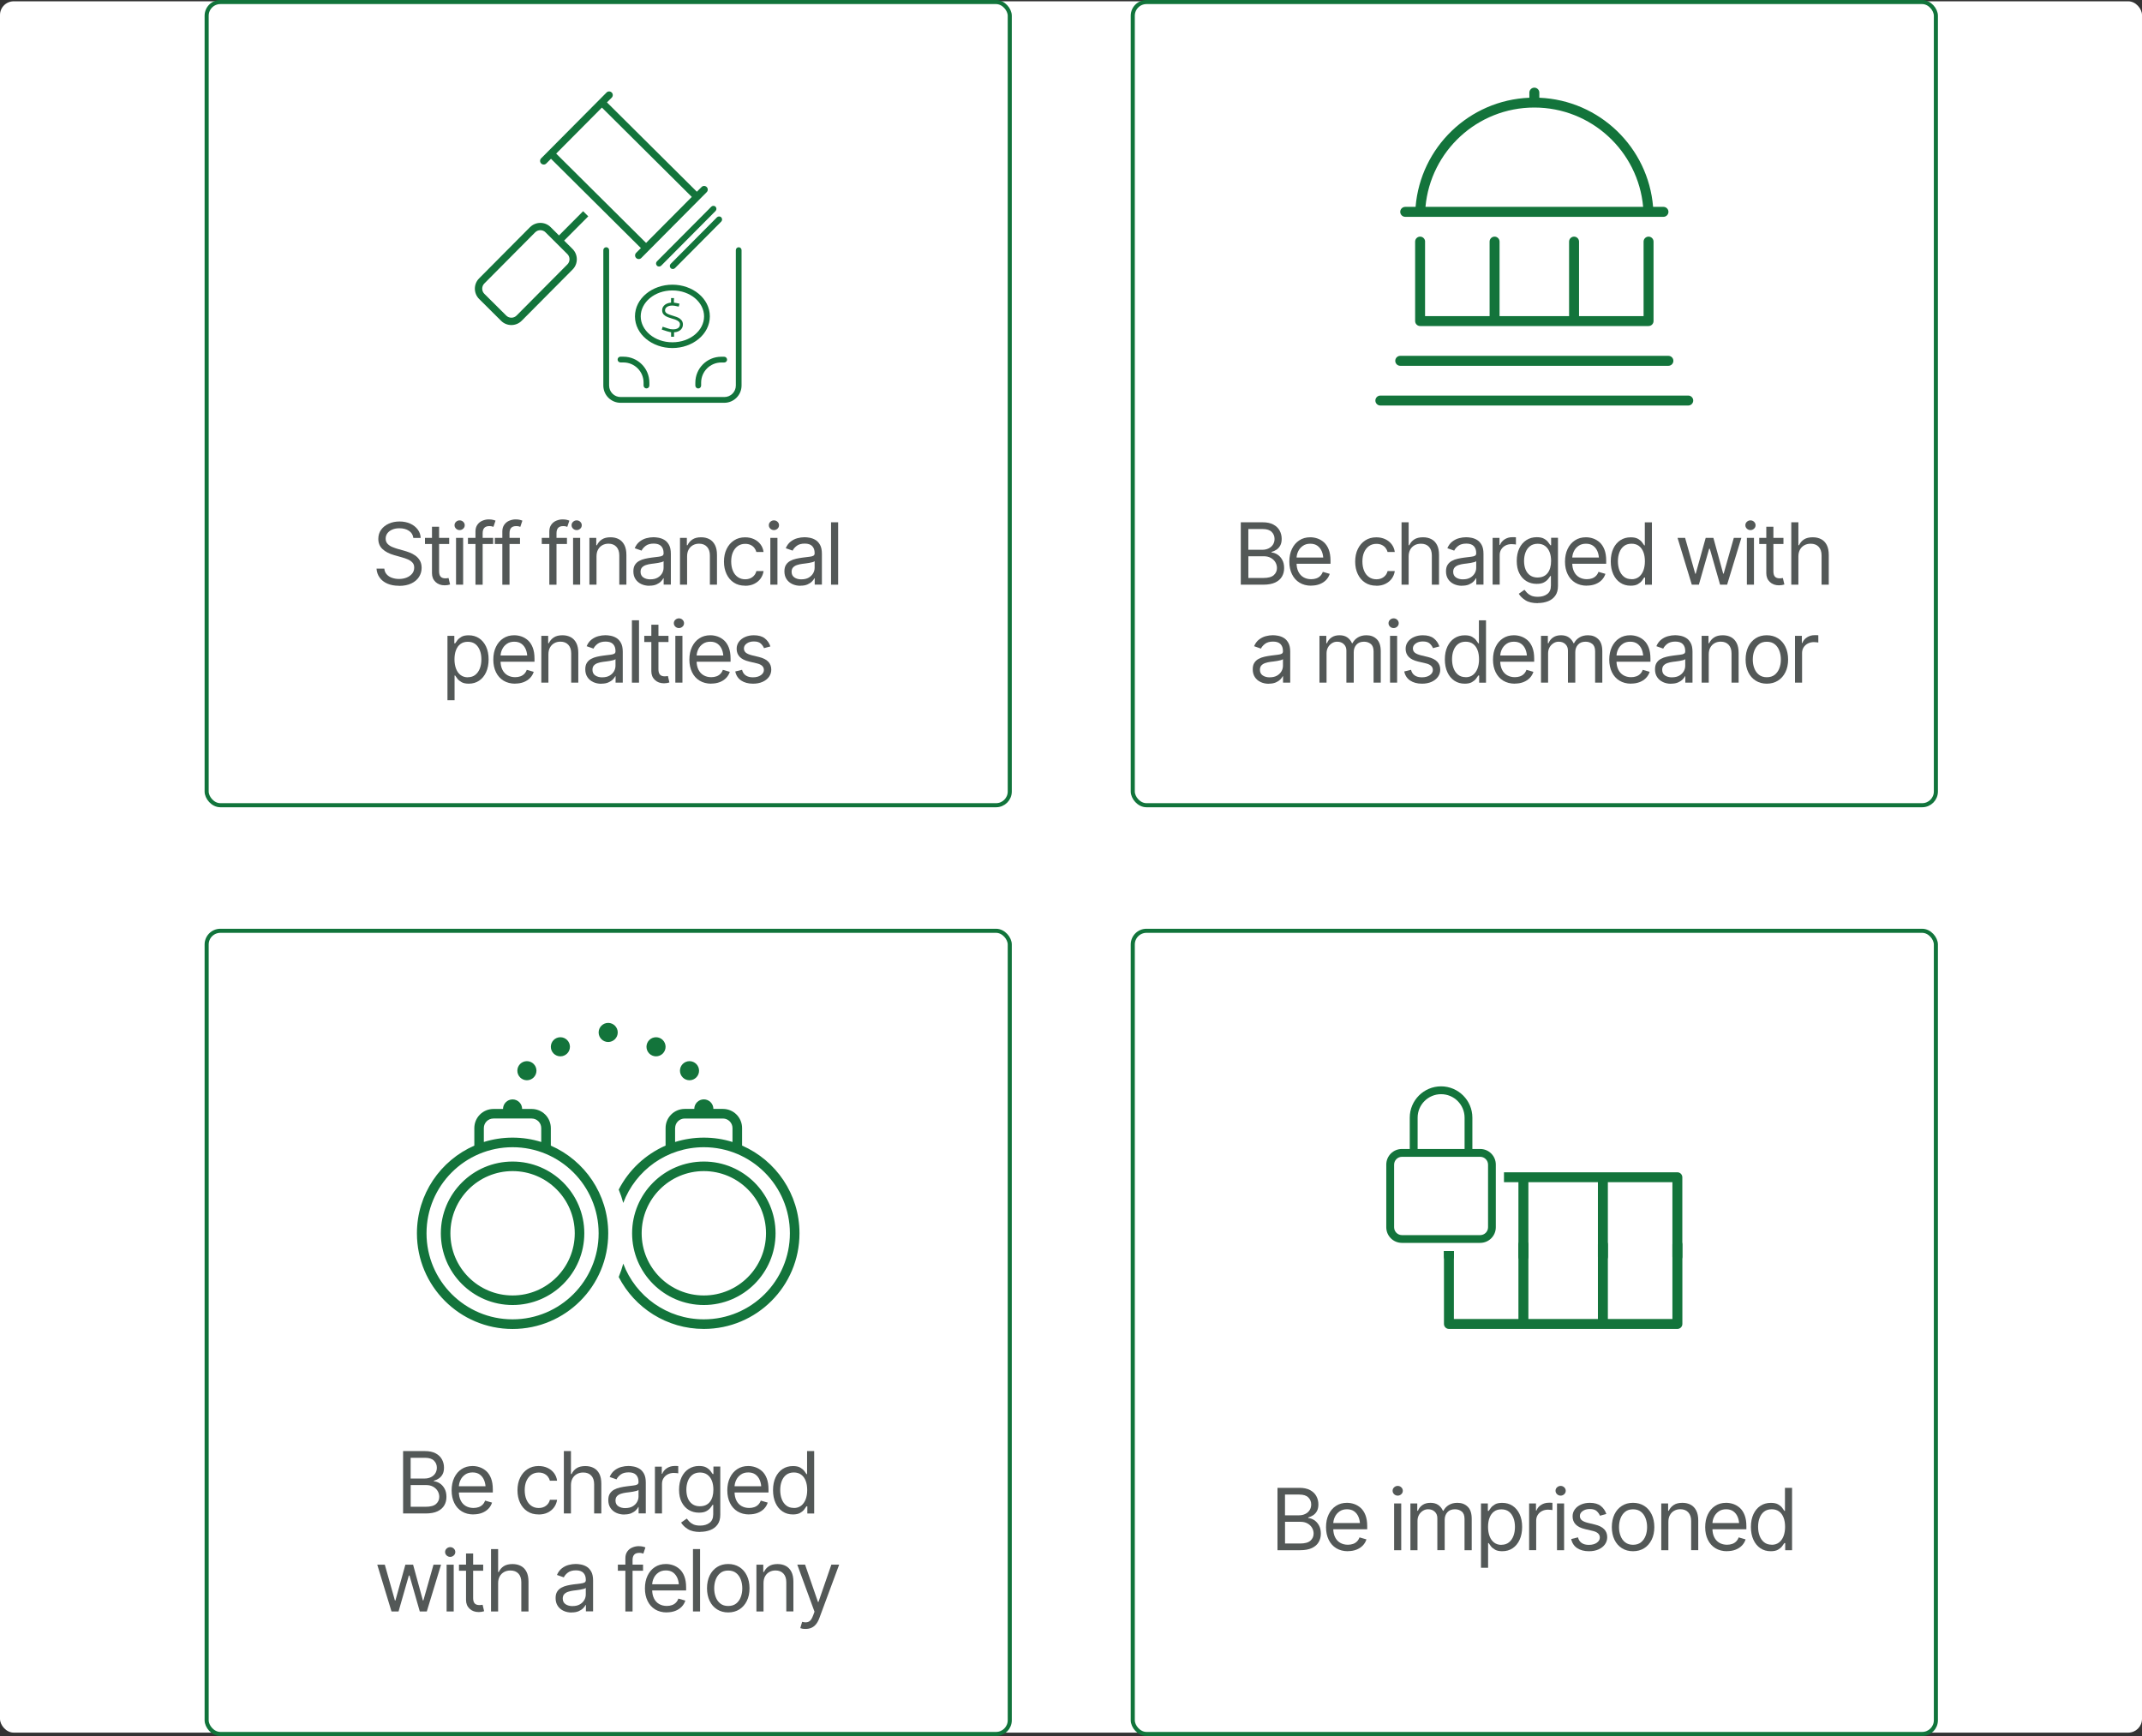 <?xml version="1.0" encoding="UTF-8"?>
<svg id="Layer_2" data-name="Layer 2" xmlns="http://www.w3.org/2000/svg" viewBox="0 0 524.7 425.23">
  <rect x="0" y="0" width="524.7" height="425.23" fill="#333333" stroke="none"/>
  <defs>
    <style>
      .cls-1 {
        stroke: #11743b;
      }

      .cls-1, .cls-2 {
        fill: none;
        stroke-miterlimit: 10;
      }

      .cls-2 {
        stroke: #fff;
        stroke-width: 4px;
      }

      .cls-3 {
        fill: #13743b;
      }

      .cls-4 {
        fill: #fff;
      }

      .cls-5 {
        fill: #535857;
      }
    </style>
  </defs>
  <g id="Layer_1-2" data-name="Layer 1">
    <rect class="cls-4" y=".32" width="524.7" height="424.07" rx="3.36" ry="3.36"/>
    <rect class="cls-1" x="277.48" y="227.99" width="196.73" height="196.73" rx="3.36" ry="3.36"/>
    <g>
      <path class="cls-5" d="M97.72,143.48c-1.09,0-2.04-.18-2.84-.53-.8-.35-1.43-.84-1.88-1.48-.46-.63-.71-1.37-.77-2.2h1.91c.05.57.25,1.05.59,1.42.34.38.77.66,1.3.84s1.09.28,1.7.28c.7,0,1.34-.12,1.9-.35.56-.23,1.01-.56,1.34-.97s.49-.91.49-1.47c0-.51-.14-.92-.43-1.23s-.66-.57-1.12-.77c-.46-.2-.96-.37-1.5-.52l-1.87-.53c-1.2-.34-2.14-.83-2.83-1.47-.69-.64-1.04-1.47-1.04-2.51,0-.85.23-1.6.69-2.24.46-.64,1.09-1.14,1.88-1.49.79-.36,1.67-.53,2.64-.53s1.86.18,2.62.53c.77.35,1.37.83,1.83,1.44.45.6.69,1.29.72,2.06h-1.8c-.09-.75-.45-1.34-1.08-1.75-.63-.42-1.41-.62-2.34-.62-.67,0-1.26.11-1.76.33s-.9.52-1.18.9-.42.82-.42,1.31c0,.54.17.98.5,1.31.33.33.73.59,1.2.77.46.18.88.33,1.26.44l1.54.43c.4.11.84.26,1.33.44.49.18.96.43,1.42.75.45.31.83.72,1.12,1.21.29.49.44,1.09.44,1.81,0,.82-.22,1.56-.65,2.23-.43.67-1.06,1.2-1.88,1.59s-1.82.59-2.99.59Z"/>
      <path class="cls-5" d="M110.03,131.75v1.5h-5.93v-1.5h5.93ZM105.82,129.02h1.74v10.91c0,.59.12,1.03.37,1.31.25.28.64.42,1.17.42.12,0,.24,0,.36-.02.13-.01.26-.03.42-.06l.37,1.58c-.16.06-.36.11-.6.15-.24.04-.47.06-.71.06-.92,0-1.67-.27-2.25-.82-.58-.55-.87-1.26-.87-2.13v-11.38Z"/>
      <path class="cls-5" d="M112.59,129.84c-.34,0-.64-.12-.88-.35s-.37-.51-.37-.84.12-.61.37-.84.54-.35.88-.35.64.12.88.35.37.51.37.84-.12.61-.37.84-.54.35-.88.35ZM111.71,143.21v-11.46h1.74v11.46h-1.74Z"/>
      <path class="cls-5" d="M120.8,131.75v1.5h-6.17v-1.5h6.17ZM116.47,143.21v-13.04c0-.66.16-1.2.47-1.64.31-.44.71-.77,1.21-.98s1.01-.33,1.55-.33c.44,0,.79.04,1.07.11.28.07.48.14.61.2l-.51,1.52c-.09-.03-.21-.07-.36-.12-.15-.04-.36-.07-.62-.07-.58,0-1,.15-1.27.45-.26.3-.39.73-.39,1.3v12.61h-1.74Z"/>
      <path class="cls-5" d="M127.38,131.75v1.5h-6.17v-1.5h6.17ZM123.05,143.21v-13.04c0-.66.16-1.2.47-1.64.31-.44.71-.77,1.21-.98s1.01-.33,1.55-.33c.44,0,.79.04,1.07.11.28.07.48.14.61.2l-.51,1.52c-.09-.03-.21-.07-.36-.12-.15-.04-.36-.07-.62-.07-.58,0-1,.15-1.27.45-.26.3-.39.73-.39,1.3v12.61h-1.74Z"/>
      <path class="cls-5" d="M138.88,131.75v1.5h-6.17v-1.5h6.17ZM134.56,143.21v-13.04c0-.66.16-1.2.47-1.64.31-.44.71-.77,1.21-.98s1.01-.33,1.55-.33c.44,0,.79.04,1.07.11.28.07.48.14.61.2l-.51,1.52c-.09-.03-.21-.07-.36-.12-.15-.04-.36-.07-.62-.07-.58,0-1,.15-1.27.45-.26.3-.39.73-.39,1.3v12.61h-1.74Z"/>
      <path class="cls-5" d="M141.26,129.84c-.34,0-.64-.12-.88-.35s-.37-.51-.37-.84.12-.61.37-.84.54-.35.88-.35.64.12.88.35.37.51.37.84-.12.61-.37.84-.54.35-.88.35ZM140.38,143.21v-11.46h1.74v11.46h-1.74Z"/>
      <path class="cls-5" d="M146.12,136.32v6.89h-1.74v-11.46h1.68v1.8h.16c.27-.59.67-1.06,1.22-1.42s1.25-.53,2.12-.53c.77,0,1.45.16,2.03.47s1.03.79,1.36,1.43c.33.64.49,1.45.49,2.42v7.28h-1.74v-7.16c0-.9-.24-1.6-.71-2.11-.47-.51-1.12-.76-1.93-.76-.56,0-1.06.12-1.51.37s-.79.6-1.05,1.07c-.26.46-.38,1.03-.38,1.7Z"/>
      <path class="cls-5" d="M159.06,143.48c-.72,0-1.38-.14-1.98-.42-.59-.28-1.07-.68-1.41-1.21-.35-.53-.52-1.16-.52-1.91,0-.66.13-1.19.39-1.59.26-.41.61-.73,1.04-.96.43-.24.91-.41,1.44-.53.52-.12,1.05-.21,1.58-.28.7-.09,1.26-.16,1.7-.21.43-.05.75-.13.95-.25.2-.12.3-.31.3-.59v-.06c0-.73-.2-1.3-.6-1.71-.4-.41-1.01-.61-1.82-.61s-1.49.18-1.97.55c-.48.37-.81.76-1,1.17l-1.68-.59c.3-.7.7-1.24,1.21-1.63.5-.39,1.05-.66,1.64-.82.59-.16,1.17-.24,1.75-.24.37,0,.79.04,1.27.13.48.09.95.26,1.4.53.46.27.83.68,1.13,1.22.3.54.45,1.27.45,2.18v7.55h-1.76v-1.56h-.08c-.12.25-.31.51-.59.79-.28.28-.65.53-1.11.73-.46.2-1.03.3-1.7.3ZM159.33,141.9c.7,0,1.29-.14,1.76-.41s.84-.63,1.09-1.06c.25-.43.37-.89.37-1.36v-1.62c-.08.09-.24.17-.49.24-.25.07-.54.13-.86.19-.32.05-.64.1-.95.14-.31.04-.55.07-.74.09-.46.06-.89.16-1.28.29-.4.13-.72.33-.96.59-.24.26-.36.62-.36,1.07,0,.61.23,1.07.68,1.38.46.31,1.03.47,1.74.47Z"/>
      <path class="cls-5" d="M168.31,136.32v6.89h-1.74v-11.46h1.68v1.8h.16c.27-.59.67-1.06,1.22-1.42s1.25-.53,2.12-.53c.77,0,1.45.16,2.03.47s1.03.79,1.36,1.43c.33.64.49,1.45.49,2.42v7.28h-1.74v-7.16c0-.9-.24-1.6-.71-2.11-.47-.51-1.12-.76-1.93-.76-.56,0-1.06.12-1.51.37s-.79.6-1.05,1.07c-.26.46-.38,1.03-.38,1.7Z"/>
      <path class="cls-5" d="M182.52,143.46c-1.07,0-1.99-.25-2.76-.76-.78-.51-1.37-1.21-1.79-2.1-.42-.89-.63-1.9-.63-3.04s.21-2.2.65-3.09c.43-.89,1.03-1.59,1.81-2.1.78-.51,1.68-.76,2.71-.76.81,0,1.53.15,2.18.45.65.3,1.18.72,1.59,1.26.41.54.67,1.17.76,1.89h-1.76c-.09-.35-.25-.68-.48-.98-.23-.31-.54-.56-.92-.74-.38-.19-.83-.28-1.35-.28-.68,0-1.28.18-1.79.53-.51.36-.91.86-1.2,1.5-.29.65-.43,1.4-.43,2.27s.14,1.65.42,2.31c.28.66.68,1.17,1.2,1.53.52.36,1.12.54,1.81.54s1.28-.18,1.77-.54c.49-.36.82-.85.97-1.47h1.76c-.1.68-.34,1.29-.73,1.83-.39.54-.91.97-1.55,1.29-.64.32-1.38.48-2.23.48Z"/>
      <path class="cls-5" d="M189.58,129.84c-.34,0-.64-.12-.88-.35s-.37-.51-.37-.84.12-.61.37-.84.54-.35.88-.35.64.12.88.35.37.51.37.84-.12.61-.37.84-.54.35-.88.35ZM188.7,143.21v-11.46h1.74v11.46h-1.74Z"/>
      <path class="cls-5" d="M196.06,143.48c-.72,0-1.38-.14-1.98-.42-.59-.28-1.07-.68-1.41-1.21-.35-.53-.52-1.16-.52-1.91,0-.66.13-1.19.39-1.59.26-.41.61-.73,1.04-.96.43-.24.91-.41,1.44-.53.52-.12,1.05-.21,1.58-.28.7-.09,1.26-.16,1.7-.21.43-.05.75-.13.95-.25.2-.12.3-.31.3-.59v-.06c0-.73-.2-1.3-.6-1.71-.4-.41-1.01-.61-1.82-.61s-1.49.18-1.97.55c-.48.37-.81.76-1,1.17l-1.68-.59c.3-.7.7-1.24,1.21-1.63.5-.39,1.05-.66,1.64-.82.59-.16,1.17-.24,1.75-.24.37,0,.79.04,1.27.13.48.09.95.26,1.4.53.46.27.83.68,1.13,1.22.3.54.45,1.27.45,2.18v7.55h-1.76v-1.56h-.08c-.12.25-.31.51-.59.79-.28.28-.65.53-1.11.73-.46.2-1.03.3-1.7.3ZM196.33,141.9c.7,0,1.29-.14,1.76-.41s.84-.63,1.09-1.06c.25-.43.37-.89.37-1.36v-1.62c-.08.09-.24.17-.49.24-.25.07-.54.13-.86.19-.32.05-.64.1-.95.14-.31.04-.55.07-.74.09-.46.06-.89.16-1.28.29-.4.13-.72.33-.96.59-.24.26-.36.62-.36,1.07,0,.61.23,1.07.68,1.38.46.31,1.03.47,1.74.47Z"/>
      <path class="cls-5" d="M205.31,127.93v15.28h-1.74v-15.28h1.74Z"/>
      <path class="cls-5" d="M109.61,171.5v-15.75h1.68v1.83h.21c.13-.2.31-.45.54-.76.23-.31.57-.59,1-.84s1.03-.37,1.77-.37c.96,0,1.81.24,2.54.72.73.48,1.3,1.17,1.72,2.05.41.89.62,1.93.62,3.13s-.21,2.26-.62,3.15c-.41.89-.98,1.58-1.71,2.07-.73.49-1.58.73-2.53.73-.73,0-1.32-.12-1.76-.37-.44-.25-.79-.53-1.03-.85-.24-.32-.42-.58-.55-.78h-.14v6.05h-1.74ZM114.61,165.88c.73,0,1.34-.2,1.83-.59.49-.39.86-.92,1.11-1.58.25-.66.37-1.4.37-2.21s-.12-1.54-.37-2.18-.61-1.17-1.1-1.55c-.49-.38-1.11-.57-1.85-.57s-1.32.18-1.8.54c-.49.36-.85.86-1.1,1.51-.25.65-.37,1.4-.37,2.26s.13,1.62.38,2.28c.25.66.62,1.18,1.11,1.55.49.37,1.08.56,1.79.56Z"/>
      <path class="cls-5" d="M126.2,167.46c-1.1,0-2.05-.25-2.86-.74-.8-.49-1.42-1.18-1.85-2.07-.43-.88-.65-1.91-.65-3.08s.21-2.21.64-3.11,1.02-1.6,1.79-2.1c.77-.51,1.67-.76,2.7-.76.59,0,1.19.1,1.77.3s1.12.52,1.61.96c.48.44.87,1.03,1.15,1.76s.43,1.63.43,2.7v.76h-8.84v-1.52h7.89l-.81.57c0-.77-.12-1.45-.36-2.04s-.6-1.06-1.07-1.4c-.47-.34-1.06-.51-1.77-.51s-1.31.17-1.81.52c-.5.35-.89.79-1.15,1.35-.27.55-.4,1.15-.4,1.78v1c0,.87.15,1.6.45,2.2s.72,1.06,1.26,1.37c.54.31,1.17.47,1.88.47.46,0,.88-.07,1.25-.2.38-.13.7-.33.97-.6.27-.27.48-.6.62-1l1.7.49c-.18.57-.48,1.08-.9,1.51-.42.43-.94.77-1.56,1.01s-1.32.36-2.09.36Z"/>
      <path class="cls-5" d="M134.34,160.32v6.89h-1.74v-11.46h1.68v1.8h.16c.27-.59.67-1.06,1.22-1.42s1.25-.53,2.12-.53c.77,0,1.45.16,2.03.47s1.03.79,1.36,1.43c.33.64.49,1.45.49,2.42v7.28h-1.74v-7.16c0-.9-.24-1.6-.71-2.11-.47-.51-1.12-.76-1.93-.76-.56,0-1.06.12-1.51.37s-.79.6-1.05,1.07c-.26.46-.38,1.03-.38,1.7Z"/>
      <path class="cls-5" d="M147.28,167.48c-.72,0-1.38-.14-1.98-.42-.59-.28-1.07-.68-1.41-1.21-.35-.53-.52-1.16-.52-1.91,0-.66.13-1.19.39-1.59.26-.41.61-.73,1.04-.96.43-.24.91-.41,1.44-.53.52-.12,1.05-.21,1.58-.28.7-.09,1.26-.16,1.7-.21.43-.05.75-.13.95-.25.2-.12.3-.31.3-.59v-.06c0-.73-.2-1.3-.6-1.71-.4-.41-1.01-.61-1.82-.61s-1.49.18-1.97.55c-.48.37-.81.76-1,1.17l-1.68-.59c.3-.7.7-1.24,1.21-1.63.5-.39,1.05-.66,1.64-.82.59-.16,1.17-.24,1.75-.24.37,0,.79.04,1.27.13.48.09.95.26,1.4.53.46.27.83.68,1.13,1.22.3.54.45,1.27.45,2.18v7.55h-1.76v-1.56h-.08c-.12.25-.31.51-.59.79-.28.28-.65.53-1.11.73-.46.2-1.03.3-1.7.3ZM147.55,165.9c.7,0,1.29-.14,1.76-.41s.84-.63,1.09-1.06c.25-.43.37-.89.37-1.36v-1.62c-.08.09-.24.17-.49.24-.25.07-.54.13-.86.19-.32.05-.64.1-.95.14-.31.04-.55.07-.74.09-.46.06-.89.16-1.28.29-.4.13-.72.33-.96.59-.24.26-.36.62-.36,1.07,0,.61.23,1.07.68,1.38.46.31,1.03.47,1.74.47Z"/>
      <path class="cls-5" d="M156.53,151.93v15.28h-1.74v-15.28h1.74Z"/>
      <path class="cls-5" d="M163.75,155.75v1.5h-5.93v-1.5h5.93ZM159.55,153.02h1.74v10.91c0,.59.12,1.03.37,1.31.25.28.64.42,1.17.42.12,0,.24,0,.36-.02.13-.01.26-.03.42-.06l.37,1.58c-.16.06-.36.11-.6.15-.24.04-.47.06-.71.06-.92,0-1.67-.27-2.25-.82-.58-.55-.87-1.26-.87-2.13v-11.38Z"/>
      <path class="cls-5" d="M166.31,153.84c-.34,0-.64-.12-.88-.35s-.37-.51-.37-.84.12-.61.37-.84.54-.35.88-.35.64.12.88.35.37.51.37.84-.12.61-.37.84-.54.35-.88.35ZM165.43,167.21v-11.46h1.74v11.46h-1.74Z"/>
      <path class="cls-5" d="M174.23,167.46c-1.1,0-2.05-.25-2.86-.74-.8-.49-1.42-1.18-1.85-2.07-.43-.88-.65-1.91-.65-3.08s.21-2.21.64-3.11,1.02-1.6,1.79-2.1c.77-.51,1.67-.76,2.7-.76.59,0,1.19.1,1.77.3s1.12.52,1.61.96c.48.44.87,1.03,1.15,1.76s.43,1.63.43,2.7v.76h-8.84v-1.52h7.89l-.81.57c0-.77-.12-1.45-.36-2.04s-.6-1.06-1.07-1.4c-.47-.34-1.06-.51-1.77-.51s-1.31.17-1.81.52c-.5.35-.89.79-1.15,1.35-.27.55-.4,1.15-.4,1.78v1c0,.87.15,1.6.45,2.2s.72,1.06,1.26,1.37c.54.31,1.17.47,1.88.47.46,0,.88-.07,1.25-.2.38-.13.7-.33.97-.6.27-.27.48-.6.62-1l1.7.49c-.18.57-.48,1.08-.9,1.51-.42.43-.94.77-1.56,1.01s-1.32.36-2.09.36Z"/>
      <path class="cls-5" d="M188.73,158.33l-1.58.43c-.15-.39-.41-.76-.77-1.11-.37-.35-.93-.53-1.71-.53-.7,0-1.28.16-1.74.49-.46.32-.7.73-.7,1.21,0,.44.16.79.48,1.05.32.26.82.47,1.49.64l1.7.41c1.02.25,1.78.62,2.28,1.14.5.51.75,1.17.75,1.96,0,.66-.19,1.24-.56,1.76s-.9.93-1.57,1.23-1.45.45-2.34.45c-1.17,0-2.13-.26-2.9-.77-.76-.51-1.25-1.25-1.45-2.22l1.66-.41c.16.62.46,1.08.91,1.38.45.31,1.03.46,1.76.46.81,0,1.46-.18,1.95-.53.49-.35.73-.77.73-1.26,0-.81-.57-1.35-1.7-1.62l-1.91-.45c-1.05-.25-1.83-.64-2.32-1.16s-.74-1.17-.74-1.96c0-.65.18-1.22.55-1.72.37-.5.87-.89,1.5-1.17.64-.28,1.35-.43,2.15-.43,1.14,0,2.04.25,2.68.75.65.5,1.11,1.16,1.38,1.97Z"/>
    </g>
    <rect class="cls-1" x="50.62" y=".5" width="196.73" height="196.73" rx="3.36" ry="3.36"/>
    <g>
      <path class="cls-5" d="M303.94,143.21v-15.28h5.35c1.06,0,1.93.18,2.62.55.69.37,1.21.86,1.54,1.47.34.62.51,1.3.51,2.04,0,.66-.12,1.2-.35,1.62-.23.43-.54.77-.91,1.02-.38.25-.78.44-1.22.56v.14c.47.03.94.19,1.42.49s.87.73,1.18,1.28c.32.55.48,1.23.48,2.04s-.17,1.45-.52,2.07c-.35.61-.9,1.1-1.65,1.46-.75.36-1.73.54-2.94.54h-5.52ZM305.79,134.66h3.45c.55,0,1.06-.11,1.51-.33.45-.22.81-.53,1.07-.93.26-.4.39-.87.39-1.4,0-.67-.23-1.24-.7-1.71s-1.2-.71-2.21-.71h-3.51v5.09ZM305.79,141.57h3.67c1.21,0,2.07-.24,2.58-.71.51-.47.76-1.04.76-1.71,0-.52-.13-1-.39-1.44-.26-.44-.64-.79-1.12-1.06s-1.06-.4-1.72-.4h-3.77v5.31Z"/>
      <path class="cls-5" d="M321.19,143.46c-1.1,0-2.05-.25-2.86-.74-.8-.49-1.42-1.18-1.85-2.07-.43-.88-.65-1.91-.65-3.08s.21-2.21.64-3.11,1.02-1.6,1.79-2.1c.77-.51,1.67-.76,2.7-.76.59,0,1.19.1,1.77.3s1.12.52,1.61.96c.48.44.87,1.03,1.15,1.76s.43,1.63.43,2.7v.76h-8.84v-1.52h7.89l-.81.57c0-.77-.12-1.45-.36-2.04s-.6-1.06-1.07-1.4c-.47-.34-1.06-.51-1.77-.51s-1.31.17-1.81.52c-.5.35-.89.79-1.15,1.35-.27.55-.4,1.15-.4,1.78v1c0,.87.15,1.6.45,2.2s.72,1.06,1.26,1.37c.54.31,1.17.47,1.88.47.46,0,.88-.07,1.25-.2.38-.13.7-.33.97-.6.27-.27.48-.6.62-1l1.7.49c-.18.57-.48,1.08-.9,1.51-.42.43-.94.77-1.56,1.01s-1.32.36-2.09.36Z"/>
      <path class="cls-5" d="M337.14,143.46c-1.07,0-1.99-.25-2.76-.76-.78-.51-1.37-1.21-1.79-2.1-.42-.89-.63-1.9-.63-3.04s.21-2.2.65-3.09c.43-.89,1.03-1.59,1.81-2.1.78-.51,1.68-.76,2.71-.76.81,0,1.53.15,2.18.45.65.3,1.18.72,1.59,1.26.41.54.67,1.17.76,1.89h-1.76c-.09-.35-.25-.68-.48-.98-.23-.31-.54-.56-.92-.74-.38-.19-.83-.28-1.35-.28-.68,0-1.28.18-1.79.53-.51.36-.91.86-1.2,1.5-.29.65-.43,1.4-.43,2.27s.14,1.65.42,2.31c.28.66.68,1.17,1.2,1.53.52.36,1.12.54,1.81.54s1.28-.18,1.77-.54c.49-.36.82-.85.97-1.47h1.76c-.1.68-.34,1.29-.73,1.83-.39.54-.91.97-1.55,1.29-.64.32-1.38.48-2.23.48Z"/>
      <path class="cls-5" d="M345.06,136.32v6.89h-1.74v-15.28h1.74v5.62h.16c.27-.59.67-1.07,1.21-1.42.54-.35,1.26-.53,2.16-.53.78,0,1.46.16,2.05.47.59.31,1.05.79,1.37,1.42.33.64.49,1.45.49,2.44v7.28h-1.76v-7.16c0-.92-.24-1.62-.71-2.12-.47-.5-1.12-.75-1.96-.75-.58,0-1.1.12-1.55.37s-.81.6-1.07,1.07c-.26.46-.39,1.03-.39,1.7Z"/>
      <path class="cls-5" d="M358.12,143.48c-.72,0-1.38-.14-1.98-.42-.59-.28-1.07-.68-1.41-1.21-.35-.53-.52-1.16-.52-1.91,0-.66.13-1.19.39-1.59.26-.41.61-.73,1.04-.96.43-.24.91-.41,1.44-.53.52-.12,1.05-.21,1.58-.28.7-.09,1.26-.16,1.7-.21.43-.05.75-.13.95-.25.2-.12.3-.31.3-.59v-.06c0-.73-.2-1.3-.6-1.71-.4-.41-1.01-.61-1.82-.61s-1.49.18-1.97.55c-.48.37-.81.76-1,1.17l-1.68-.59c.3-.7.7-1.24,1.21-1.63.5-.39,1.05-.66,1.64-.82.59-.16,1.17-.24,1.75-.24.37,0,.79.04,1.27.13.48.09.95.26,1.4.53.46.27.83.68,1.13,1.22.3.54.45,1.27.45,2.18v7.55h-1.76v-1.56h-.08c-.12.25-.31.51-.59.79-.28.28-.65.53-1.11.73-.46.2-1.03.3-1.7.3ZM358.39,141.9c.7,0,1.29-.14,1.76-.41s.84-.63,1.09-1.06c.25-.43.37-.89.37-1.36v-1.62c-.08.09-.24.17-.49.24-.25.07-.54.13-.86.19-.32.05-.64.1-.95.14-.31.04-.55.07-.74.09-.46.06-.89.16-1.28.29-.4.13-.72.33-.96.59-.24.26-.36.62-.36,1.07,0,.61.23,1.07.68,1.38.46.31,1.03.47,1.74.47Z"/>
      <path class="cls-5" d="M365.63,143.21v-11.46h1.68v1.74h.12c.21-.57.59-1.03,1.14-1.38.55-.35,1.17-.53,1.85-.53.13,0,.29,0,.48,0,.19,0,.34,0,.44.02v1.78c-.06-.01-.2-.03-.41-.06s-.44-.04-.68-.04c-.55,0-1.05.12-1.49.35s-.78.55-1.03.95c-.25.4-.37.87-.37,1.38v7.24h-1.74Z"/>
      <path class="cls-5" d="M376.72,147.74c-1.28,0-2.29-.23-3.03-.7-.74-.46-1.29-1-1.65-1.6l1.39-.98c.16.21.36.45.61.72.25.27.58.5,1,.7s.98.3,1.67.3c.92,0,1.69-.22,2.29-.67.6-.44.91-1.14.91-2.1v-2.32h-.16c-.12.21-.3.46-.54.76-.24.3-.57.57-1.02.81-.44.24-1.04.35-1.79.35-.92,0-1.75-.22-2.48-.66s-1.31-1.07-1.74-1.91c-.43-.83-.64-1.85-.64-3.04s.21-2.2.62-3.07c.41-.87.99-1.55,1.73-2.03.74-.48,1.59-.72,2.55-.72.75,0,1.34.12,1.78.37.44.25.78.52,1.01.84.24.31.42.57.55.76h.18v-1.83h1.68v11.79c0,.98-.22,1.79-.66,2.4-.44.62-1.04,1.07-1.78,1.36-.75.29-1.58.44-2.5.44ZM376.66,141.45c1.06,0,1.87-.36,2.44-1.08.56-.72.85-1.71.85-2.98,0-.83-.12-1.56-.37-2.18s-.61-1.12-1.1-1.48c-.49-.36-1.09-.54-1.81-.54s-1.37.19-1.86.57c-.5.38-.87.89-1.11,1.52s-.37,1.34-.37,2.11.12,1.5.37,2.11c.25.61.62,1.09,1.12,1.44.5.34,1.11.52,1.85.52Z"/>
      <path class="cls-5" d="M388.72,143.46c-1.1,0-2.05-.25-2.86-.74-.8-.49-1.42-1.18-1.85-2.07-.43-.88-.65-1.91-.65-3.08s.21-2.21.64-3.11,1.02-1.6,1.79-2.1c.77-.51,1.67-.76,2.7-.76.59,0,1.19.1,1.77.3s1.12.52,1.61.96c.48.44.87,1.03,1.15,1.76s.43,1.63.43,2.7v.76h-8.84v-1.52h7.89l-.81.57c0-.77-.12-1.45-.36-2.04s-.6-1.06-1.07-1.4c-.47-.34-1.06-.51-1.77-.51s-1.31.17-1.81.52c-.5.35-.89.79-1.15,1.35-.27.55-.4,1.15-.4,1.78v1c0,.87.15,1.6.45,2.2s.72,1.06,1.26,1.37c.54.31,1.17.47,1.88.47.46,0,.88-.07,1.25-.2.38-.13.7-.33.97-.6.27-.27.48-.6.62-1l1.7.49c-.18.57-.48,1.08-.9,1.51-.42.43-.94.77-1.56,1.01s-1.32.36-2.09.36Z"/>
      <path class="cls-5" d="M399.43,143.46c-.96,0-1.8-.24-2.53-.73-.73-.49-1.3-1.17-1.71-2.07-.41-.89-.62-1.94-.62-3.15s.21-2.25.62-3.13c.41-.88.99-1.57,1.72-2.05.73-.48,1.58-.72,2.54-.72.75,0,1.34.12,1.78.37.43.25.77.52,1,.84.23.31.41.57.54.76h.14v-5.64h1.74v15.28h-1.68v-1.76h-.21c-.13.21-.31.47-.55.78-.24.32-.58.6-1.02.85-.44.25-1.03.37-1.77.37ZM399.65,141.88c.71,0,1.31-.19,1.79-.56.48-.37.85-.89,1.11-1.55.25-.66.38-1.42.38-2.28s-.12-1.62-.37-2.26c-.25-.65-.61-1.15-1.1-1.51-.49-.36-1.09-.54-1.81-.54s-1.35.19-1.85.57-.86.9-1.11,1.55-.37,1.38-.37,2.18.12,1.55.37,2.21c.25.66.62,1.19,1.11,1.58.49.39,1.1.59,1.84.59Z"/>
      <path class="cls-5" d="M414.42,143.21l-3.49-11.46h1.85l2.48,8.78h.12l2.44-8.78h1.89l2.4,8.76h.12l2.48-8.76h1.85l-3.49,11.46h-1.72l-2.52-8.8h-.16l-2.52,8.8h-1.72Z"/>
      <path class="cls-5" d="M428.79,129.84c-.34,0-.64-.12-.88-.35s-.37-.51-.37-.84.12-.61.37-.84.54-.35.88-.35.64.12.88.35.37.51.37.84-.12.61-.37.84-.54.35-.88.35ZM427.91,143.21v-11.46h1.74v11.46h-1.74Z"/>
      <path class="cls-5" d="M436.87,131.75v1.5h-5.93v-1.5h5.93ZM432.67,129.02h1.74v10.91c0,.59.12,1.03.37,1.31.25.28.64.42,1.17.42.12,0,.24,0,.36-.02.13-.01.26-.03.42-.06l.37,1.58c-.16.06-.36.11-.6.15-.24.04-.47.06-.71.06-.92,0-1.67-.27-2.25-.82-.58-.55-.87-1.26-.87-2.13v-11.38Z"/>
      <path class="cls-5" d="M440.53,136.32v6.89h-1.74v-15.28h1.74v5.62h.16c.27-.59.67-1.07,1.21-1.42.54-.35,1.26-.53,2.16-.53.78,0,1.46.16,2.05.47.59.31,1.05.79,1.37,1.42.33.64.49,1.45.49,2.44v7.28h-1.76v-7.16c0-.92-.24-1.62-.71-2.12-.47-.5-1.12-.75-1.96-.75-.58,0-1.1.12-1.55.37s-.81.6-1.07,1.07c-.26.46-.39,1.03-.39,1.7Z"/>
      <path class="cls-5" d="M310.78,167.48c-.72,0-1.38-.14-1.98-.42-.59-.28-1.07-.68-1.41-1.21-.35-.53-.52-1.16-.52-1.91,0-.66.13-1.19.39-1.59.26-.41.61-.73,1.04-.96.43-.24.91-.41,1.44-.53.52-.12,1.05-.21,1.58-.28.7-.09,1.26-.16,1.7-.21.43-.05.75-.13.95-.25.2-.12.3-.31.3-.59v-.06c0-.73-.2-1.3-.6-1.71-.4-.41-1.01-.61-1.82-.61s-1.49.18-1.97.55c-.48.37-.81.76-1,1.17l-1.68-.59c.3-.7.7-1.24,1.21-1.63.5-.39,1.05-.66,1.64-.82.59-.16,1.17-.24,1.75-.24.37,0,.79.04,1.27.13.48.09.95.26,1.4.53.46.27.83.68,1.13,1.22.3.54.45,1.27.45,2.18v7.55h-1.76v-1.56h-.08c-.12.25-.31.51-.59.79-.28.28-.65.53-1.11.73-.46.2-1.03.3-1.7.3ZM311.05,165.9c.7,0,1.29-.14,1.76-.41s.84-.63,1.09-1.06c.25-.43.37-.89.37-1.36v-1.62c-.08.09-.24.17-.49.24-.25.07-.54.13-.86.19-.32.05-.64.1-.95.14-.31.04-.55.07-.74.09-.46.06-.89.16-1.28.29-.4.13-.72.33-.96.59-.24.26-.36.62-.36,1.07,0,.61.23,1.07.68,1.38.46.31,1.03.47,1.74.47Z"/>
      <path class="cls-5" d="M323.21,167.21v-11.46h1.68v1.8h.16c.24-.62.63-1.09,1.16-1.44s1.17-.51,1.92-.51,1.38.17,1.88.51c.5.34.89.82,1.17,1.44h.12c.3-.59.74-1.07,1.33-1.42.58-.35,1.28-.53,2.1-.53,1.03,0,1.87.32,2.52.96.66.64.98,1.63.98,2.98v7.67h-1.76v-7.67c0-.85-.23-1.45-.7-1.82s-1.01-.54-1.64-.54c-.8,0-1.42.24-1.86.73-.44.49-.66,1.1-.66,1.83v7.46h-1.8v-7.85c0-.65-.21-1.17-.63-1.57-.42-.4-.96-.6-1.63-.6-.46,0-.89.12-1.28.37s-.72.58-.96,1.01c-.24.43-.36.93-.36,1.49v7.16h-1.74Z"/>
      <path class="cls-5" d="M341.38,153.84c-.34,0-.64-.12-.88-.35s-.37-.51-.37-.84.12-.61.37-.84.54-.35.88-.35.64.12.88.35.37.51.37.84-.12.61-.37.84-.54.35-.88.35ZM340.5,167.21v-11.46h1.74v11.46h-1.74Z"/>
      <path class="cls-5" d="M352.6,158.33l-1.58.43c-.15-.39-.41-.76-.77-1.11-.37-.35-.93-.53-1.71-.53-.7,0-1.28.16-1.74.49-.46.32-.7.73-.7,1.21,0,.44.16.79.48,1.05.32.26.82.47,1.49.64l1.7.41c1.02.25,1.78.62,2.28,1.14.5.51.75,1.17.75,1.96,0,.66-.19,1.24-.56,1.76s-.9.93-1.57,1.23-1.45.45-2.34.45c-1.17,0-2.13-.26-2.9-.77-.76-.51-1.25-1.25-1.45-2.22l1.66-.41c.16.62.46,1.08.91,1.38.45.31,1.03.46,1.76.46.81,0,1.46-.18,1.95-.53.49-.35.73-.77.73-1.26,0-.81-.57-1.35-1.7-1.62l-1.91-.45c-1.05-.25-1.83-.64-2.32-1.16s-.74-1.17-.74-1.96c0-.65.18-1.22.55-1.72.37-.5.87-.89,1.5-1.17.64-.28,1.35-.43,2.15-.43,1.14,0,2.04.25,2.68.75.65.5,1.11,1.16,1.38,1.97Z"/>
      <path class="cls-5" d="M358.79,167.46c-.96,0-1.8-.24-2.53-.73-.73-.49-1.3-1.17-1.71-2.07-.41-.89-.62-1.94-.62-3.15s.21-2.25.62-3.13c.41-.88.99-1.57,1.72-2.05.73-.48,1.58-.72,2.54-.72.75,0,1.34.12,1.78.37.43.25.77.52,1,.84.23.31.41.57.54.76h.14v-5.64h1.74v15.28h-1.68v-1.76h-.21c-.13.21-.31.47-.55.78-.24.32-.58.6-1.02.85-.44.25-1.03.37-1.77.37ZM359.02,165.88c.71,0,1.31-.19,1.79-.56.48-.37.85-.89,1.11-1.55.25-.66.38-1.42.38-2.28s-.12-1.62-.37-2.26c-.25-.65-.61-1.15-1.1-1.51-.49-.36-1.09-.54-1.81-.54s-1.35.19-1.85.57-.86.9-1.11,1.55-.37,1.38-.37,2.18.12,1.55.37,2.21c.25.66.62,1.19,1.11,1.58.49.39,1.1.59,1.84.59Z"/>
      <path class="cls-5" d="M371.08,167.46c-1.1,0-2.05-.25-2.86-.74-.8-.49-1.42-1.18-1.85-2.07-.43-.88-.65-1.91-.65-3.08s.21-2.21.64-3.11,1.02-1.6,1.79-2.1c.77-.51,1.67-.76,2.7-.76.59,0,1.19.1,1.77.3s1.12.52,1.61.96c.48.44.87,1.03,1.15,1.76s.43,1.63.43,2.7v.76h-8.84v-1.52h7.89l-.81.57c0-.77-.12-1.45-.36-2.04s-.6-1.06-1.07-1.4c-.47-.34-1.06-.51-1.77-.51s-1.31.17-1.81.52c-.5.35-.89.79-1.15,1.35-.27.55-.4,1.15-.4,1.78v1c0,.87.15,1.6.45,2.2s.72,1.06,1.26,1.37c.54.31,1.17.47,1.88.47.46,0,.88-.07,1.25-.2.38-.13.7-.33.97-.6.27-.27.48-.6.62-1l1.7.49c-.18.57-.48,1.08-.9,1.51-.42.43-.94.77-1.56,1.01s-1.32.36-2.09.36Z"/>
      <path class="cls-5" d="M377.48,167.21v-11.46h1.68v1.8h.16c.24-.62.63-1.09,1.16-1.44s1.17-.51,1.92-.51,1.38.17,1.88.51c.5.34.89.82,1.17,1.44h.12c.3-.59.74-1.07,1.33-1.42.58-.35,1.28-.53,2.1-.53,1.03,0,1.87.32,2.52.96.66.64.98,1.63.98,2.98v7.67h-1.76v-7.67c0-.85-.23-1.45-.7-1.82s-1.01-.54-1.64-.54c-.8,0-1.42.24-1.86.73-.44.49-.66,1.1-.66,1.83v7.46h-1.8v-7.85c0-.65-.21-1.17-.63-1.57-.42-.4-.96-.6-1.63-.6-.46,0-.89.12-1.28.37s-.72.58-.96,1.01c-.24.43-.36.93-.36,1.49v7.16h-1.74Z"/>
      <path class="cls-5" d="M399.56,167.46c-1.1,0-2.05-.25-2.86-.74-.8-.49-1.42-1.18-1.85-2.07-.43-.88-.65-1.91-.65-3.08s.21-2.21.64-3.11,1.02-1.6,1.79-2.1c.77-.51,1.67-.76,2.7-.76.59,0,1.19.1,1.77.3s1.12.52,1.61.96c.48.44.87,1.03,1.15,1.76s.43,1.63.43,2.7v.76h-8.84v-1.52h7.89l-.81.57c0-.77-.12-1.45-.36-2.04s-.6-1.06-1.07-1.4c-.47-.34-1.06-.51-1.77-.51s-1.31.17-1.81.52c-.5.35-.89.79-1.15,1.35-.27.55-.4,1.15-.4,1.78v1c0,.87.15,1.6.45,2.2s.72,1.06,1.26,1.37c.54.31,1.17.47,1.88.47.46,0,.88-.07,1.25-.2.38-.13.7-.33.97-.6.27-.27.48-.6.62-1l1.7.49c-.18.57-.48,1.08-.9,1.51-.42.43-.94.77-1.56,1.01s-1.32.36-2.09.36Z"/>
      <path class="cls-5" d="M409.32,167.48c-.72,0-1.38-.14-1.98-.42-.59-.28-1.07-.68-1.41-1.21-.35-.53-.52-1.16-.52-1.91,0-.66.13-1.19.39-1.59.26-.41.61-.73,1.04-.96.43-.24.91-.41,1.44-.53.52-.12,1.05-.21,1.58-.28.7-.09,1.26-.16,1.7-.21.43-.05.75-.13.95-.25.2-.12.3-.31.3-.59v-.06c0-.73-.2-1.3-.6-1.71-.4-.41-1.01-.61-1.82-.61s-1.49.18-1.97.55c-.48.37-.81.76-1,1.17l-1.68-.59c.3-.7.7-1.24,1.21-1.63.5-.39,1.05-.66,1.64-.82.59-.16,1.17-.24,1.75-.24.37,0,.79.04,1.27.13.48.09.95.26,1.4.53.46.27.83.68,1.13,1.22.3.54.45,1.27.45,2.18v7.55h-1.76v-1.56h-.08c-.12.25-.31.51-.59.79-.28.28-.65.53-1.11.73-.46.2-1.03.3-1.7.3ZM409.59,165.9c.7,0,1.29-.14,1.76-.41s.84-.63,1.09-1.06c.25-.43.37-.89.37-1.36v-1.62c-.08.09-.24.17-.49.24-.25.07-.54.13-.86.19-.32.05-.64.1-.95.14-.31.04-.55.07-.74.09-.46.06-.89.16-1.28.29-.4.13-.72.33-.96.59-.24.26-.36.62-.36,1.07,0,.61.23,1.07.68,1.38.46.31,1.03.47,1.74.47Z"/>
      <path class="cls-5" d="M418.57,160.32v6.89h-1.74v-11.46h1.68v1.8h.16c.27-.59.67-1.06,1.22-1.42s1.25-.53,2.12-.53c.77,0,1.45.16,2.03.47s1.03.79,1.36,1.43c.33.64.49,1.45.49,2.42v7.28h-1.74v-7.16c0-.9-.24-1.6-.71-2.11-.47-.51-1.12-.76-1.93-.76-.56,0-1.06.12-1.51.37s-.79.6-1.05,1.07c-.26.46-.38,1.03-.38,1.7Z"/>
      <path class="cls-5" d="M432.79,167.46c-1.03,0-1.94-.25-2.72-.74s-1.39-1.18-1.82-2.07c-.43-.89-.65-1.92-.65-3.1s.22-2.24.65-3.13c.43-.89,1.04-1.58,1.82-2.08s1.69-.74,2.72-.74,1.95.25,2.73.74,1.39,1.18,1.83,2.08c.44.89.66,1.94.66,3.13s-.22,2.21-.66,3.1-1.05,1.58-1.83,2.07-1.69.74-2.73.74ZM432.79,165.88c.79,0,1.44-.2,1.95-.61s.88-.93,1.13-1.59c.25-.66.37-1.37.37-2.13s-.12-1.49-.37-2.15-.62-1.2-1.13-1.6c-.51-.41-1.16-.61-1.95-.61s-1.42.2-1.93.61c-.51.41-.88.94-1.13,1.6s-.37,1.38-.37,2.15.12,1.47.37,2.13c.25.66.62,1.19,1.13,1.59s1.15.61,1.93.61Z"/>
      <path class="cls-5" d="M439.7,167.21v-11.46h1.68v1.74h.12c.21-.57.59-1.03,1.14-1.38.55-.35,1.17-.53,1.85-.53.13,0,.29,0,.48,0,.19,0,.34,0,.44.02v1.78c-.06-.01-.2-.03-.41-.06s-.44-.04-.68-.04c-.55,0-1.05.12-1.49.35s-.78.55-1.03.95c-.25.4-.37.87-.37,1.38v7.24h-1.74Z"/>
    </g>
    <rect class="cls-1" x="277.48" y=".5" width="196.73" height="196.73" rx="3.36" ry="3.36"/>
    <g>
      <path class="cls-5" d="M98.74,370.71v-15.28h5.35c1.06,0,1.93.18,2.62.55.69.37,1.21.86,1.54,1.47.34.62.51,1.29.51,2.04,0,.66-.12,1.2-.35,1.62-.23.43-.54.77-.91,1.02-.38.25-.78.44-1.22.56v.14c.47.03.94.19,1.42.49s.87.73,1.18,1.28c.32.55.48,1.23.48,2.04s-.17,1.46-.52,2.07c-.35.61-.9,1.1-1.65,1.46-.75.36-1.73.54-2.94.54h-5.52ZM100.59,362.15h3.45c.55,0,1.06-.11,1.51-.33.45-.22.81-.53,1.07-.93.26-.4.39-.87.39-1.4,0-.67-.23-1.24-.7-1.71s-1.2-.71-2.21-.71h-3.51v5.09ZM100.59,369.07h3.67c1.21,0,2.07-.24,2.58-.71.51-.47.76-1.04.76-1.71,0-.52-.13-1-.39-1.44-.26-.44-.64-.79-1.12-1.06s-1.06-.4-1.72-.4h-3.77v5.31Z"/>
      <path class="cls-5" d="M115.99,370.95c-1.1,0-2.05-.25-2.86-.74-.8-.49-1.42-1.18-1.85-2.07-.43-.88-.65-1.91-.65-3.08s.21-2.21.64-3.11,1.02-1.6,1.79-2.1c.77-.51,1.67-.76,2.7-.76.59,0,1.19.1,1.77.3s1.12.52,1.61.96c.48.44.87,1.03,1.15,1.76s.43,1.63.43,2.7v.76h-8.84v-1.52h7.89l-.81.57c0-.77-.12-1.45-.36-2.04s-.6-1.06-1.07-1.41c-.47-.34-1.06-.51-1.77-.51s-1.31.17-1.81.52c-.5.35-.89.79-1.15,1.35-.27.55-.4,1.15-.4,1.78v1c0,.87.15,1.6.45,2.21s.72,1.06,1.26,1.37c.54.31,1.17.47,1.88.47.46,0,.88-.07,1.25-.2.38-.13.7-.33.97-.6.27-.27.48-.6.62-1l1.7.49c-.18.57-.48,1.08-.9,1.51-.42.43-.94.77-1.56,1.01-.62.24-1.32.36-2.09.36Z"/>
      <path class="cls-5" d="M131.94,370.95c-1.07,0-1.99-.25-2.76-.76-.78-.51-1.37-1.21-1.79-2.1-.42-.89-.63-1.9-.63-3.05s.21-2.2.65-3.09c.43-.89,1.03-1.59,1.81-2.1.78-.51,1.68-.76,2.71-.76.81,0,1.53.15,2.18.45.65.3,1.18.72,1.59,1.26.41.54.67,1.17.76,1.89h-1.76c-.09-.35-.25-.68-.48-.98-.23-.31-.54-.55-.92-.74-.38-.19-.83-.28-1.35-.28-.68,0-1.28.18-1.79.53-.51.36-.91.86-1.2,1.5-.29.65-.43,1.4-.43,2.27s.14,1.65.42,2.31c.28.66.68,1.17,1.2,1.53.52.36,1.12.54,1.81.54s1.28-.18,1.77-.54c.49-.36.82-.85.97-1.47h1.76c-.1.68-.34,1.29-.73,1.83-.39.54-.91.97-1.55,1.29-.64.32-1.38.48-2.23.48Z"/>
      <path class="cls-5" d="M139.86,363.82v6.89h-1.74v-15.28h1.74v5.62h.16c.27-.59.67-1.07,1.21-1.42.54-.35,1.26-.53,2.16-.53.78,0,1.46.16,2.05.47.59.31,1.05.79,1.37,1.42.33.64.49,1.45.49,2.44v7.28h-1.76v-7.16c0-.92-.24-1.62-.71-2.12-.47-.5-1.12-.75-1.96-.75-.58,0-1.1.12-1.55.37s-.81.6-1.07,1.07c-.26.46-.39,1.03-.39,1.7Z"/>
      <path class="cls-5" d="M152.92,370.97c-.72,0-1.38-.14-1.98-.42-.59-.28-1.07-.68-1.41-1.21-.35-.53-.52-1.16-.52-1.91,0-.66.13-1.19.39-1.59.26-.41.61-.73,1.04-.96.43-.24.91-.41,1.44-.53.52-.12,1.05-.21,1.58-.28.7-.09,1.26-.16,1.7-.21.43-.05.75-.13.95-.25.2-.12.3-.31.3-.59v-.06c0-.73-.2-1.3-.6-1.71-.4-.41-1.01-.61-1.82-.61s-1.49.18-1.97.55c-.48.37-.81.76-1,1.17l-1.68-.59c.3-.7.7-1.24,1.21-1.63.5-.39,1.05-.66,1.64-.82.59-.16,1.17-.24,1.75-.24.37,0,.79.04,1.27.13.48.09.95.26,1.4.53.46.27.83.68,1.13,1.22.3.54.45,1.27.45,2.18v7.55h-1.76v-1.56h-.08c-.12.25-.31.51-.59.79-.28.28-.65.53-1.11.73-.46.2-1.03.3-1.7.3ZM153.19,369.39c.7,0,1.29-.14,1.76-.41s.84-.63,1.09-1.06c.25-.43.37-.89.37-1.36v-1.62c-.08.09-.24.17-.49.24-.25.07-.54.13-.86.19-.32.05-.64.1-.95.14-.31.04-.55.07-.74.09-.46.06-.89.16-1.28.29-.4.13-.72.33-.96.59-.24.26-.36.62-.36,1.07,0,.61.23,1.07.68,1.38.46.31,1.03.47,1.74.47Z"/>
      <path class="cls-5" d="M160.43,370.71v-11.46h1.68v1.74h.12c.21-.57.59-1.03,1.14-1.38.55-.35,1.17-.53,1.85-.53.13,0,.29,0,.48,0,.19,0,.34,0,.44.02v1.78c-.06-.01-.2-.03-.41-.06s-.44-.04-.68-.04c-.55,0-1.05.12-1.49.35s-.78.55-1.03.95c-.25.4-.37.86-.37,1.38v7.24h-1.74Z"/>
      <path class="cls-5" d="M171.52,375.24c-1.28,0-2.29-.23-3.03-.7-.74-.46-1.29-1-1.65-1.6l1.39-.98c.16.21.36.45.61.72.25.27.58.5,1,.7s.98.3,1.67.3c.92,0,1.69-.22,2.29-.67.6-.44.91-1.15.91-2.1v-2.32h-.16c-.12.21-.3.46-.54.76-.24.3-.57.57-1.02.81-.44.24-1.04.35-1.79.35-.92,0-1.75-.22-2.48-.66s-1.31-1.07-1.74-1.91c-.43-.83-.64-1.85-.64-3.04s.21-2.2.62-3.07c.41-.87.99-1.55,1.73-2.03.74-.48,1.59-.72,2.55-.72.75,0,1.34.12,1.78.37.44.25.78.53,1.01.84.24.31.42.57.55.76h.18v-1.83h1.68v11.79c0,.98-.22,1.79-.66,2.4-.44.62-1.04,1.07-1.78,1.36-.75.29-1.58.44-2.5.44ZM171.46,368.94c1.06,0,1.87-.36,2.44-1.08.56-.72.85-1.71.85-2.98,0-.83-.12-1.55-.37-2.18s-.61-1.12-1.1-1.48c-.49-.36-1.09-.54-1.81-.54s-1.37.19-1.86.57c-.5.38-.87.89-1.11,1.52s-.37,1.34-.37,2.11.12,1.5.37,2.11c.25.61.62,1.09,1.12,1.44.5.35,1.11.52,1.85.52Z"/>
      <path class="cls-5" d="M183.52,370.95c-1.1,0-2.05-.25-2.86-.74-.8-.49-1.42-1.18-1.85-2.07-.43-.88-.65-1.91-.65-3.08s.21-2.21.64-3.11,1.02-1.6,1.79-2.1c.77-.51,1.67-.76,2.7-.76.59,0,1.19.1,1.77.3s1.12.52,1.61.96c.48.44.87,1.03,1.15,1.76s.43,1.63.43,2.7v.76h-8.84v-1.52h7.89l-.81.57c0-.77-.12-1.45-.36-2.04s-.6-1.06-1.07-1.41c-.47-.34-1.06-.51-1.77-.51s-1.31.17-1.81.52c-.5.35-.89.79-1.15,1.35-.27.55-.4,1.15-.4,1.78v1c0,.87.15,1.6.45,2.21s.72,1.06,1.26,1.37c.54.31,1.17.47,1.88.47.46,0,.88-.07,1.25-.2.38-.13.7-.33.97-.6.27-.27.48-.6.62-1l1.7.49c-.18.57-.48,1.08-.9,1.51-.42.43-.94.77-1.56,1.01-.62.24-1.32.36-2.09.36Z"/>
      <path class="cls-5" d="M194.22,370.95c-.96,0-1.8-.24-2.53-.73-.73-.49-1.3-1.17-1.71-2.07-.41-.89-.62-1.94-.62-3.15s.21-2.25.62-3.13c.41-.88.99-1.57,1.72-2.05.73-.48,1.58-.72,2.54-.72.75,0,1.34.12,1.78.37.43.25.77.53,1,.84.23.31.41.57.54.76h.14v-5.64h1.74v15.28h-1.68v-1.76h-.21c-.13.21-.31.47-.55.78-.24.32-.58.6-1.02.85-.44.25-1.03.37-1.77.37ZM194.45,369.37c.71,0,1.31-.19,1.79-.56.48-.37.85-.89,1.11-1.55.25-.66.38-1.42.38-2.28s-.12-1.62-.37-2.26c-.25-.65-.61-1.15-1.1-1.51-.49-.36-1.09-.54-1.81-.54s-1.35.19-1.85.57-.86.9-1.11,1.55-.37,1.38-.37,2.18.12,1.55.37,2.21c.25.66.62,1.19,1.11,1.58.49.39,1.1.59,1.84.59Z"/>
      <path class="cls-5" d="M95.9,394.71l-3.49-11.46h1.85l2.48,8.78h.12l2.44-8.78h1.89l2.4,8.76h.12l2.48-8.76h1.85l-3.49,11.46h-1.72l-2.52-8.8h-.16l-2.52,8.8h-1.72Z"/>
      <path class="cls-5" d="M110.28,381.34c-.34,0-.64-.12-.88-.35s-.37-.51-.37-.84.12-.61.37-.84.54-.35.88-.35.64.12.88.35.37.51.37.84-.12.61-.37.84-.54.35-.88.35ZM109.4,394.71v-11.46h1.74v11.46h-1.74Z"/>
      <path class="cls-5" d="M118.36,383.24v1.5h-5.93v-1.5h5.93ZM114.16,380.51h1.74v10.91c0,.59.12,1.03.37,1.31.25.28.64.42,1.17.42.12,0,.24,0,.36-.02.13-.01.26-.03.42-.06l.37,1.58c-.16.06-.36.11-.6.15-.24.04-.47.06-.71.06-.92,0-1.67-.27-2.25-.82-.58-.55-.87-1.26-.87-2.13v-11.38Z"/>
      <path class="cls-5" d="M122.02,387.82v6.89h-1.74v-15.28h1.74v5.62h.16c.27-.59.67-1.07,1.21-1.42.54-.35,1.26-.53,2.16-.53.78,0,1.46.16,2.05.47.59.31,1.05.79,1.37,1.42.33.64.49,1.45.49,2.44v7.28h-1.76v-7.16c0-.92-.24-1.62-.71-2.12-.47-.5-1.12-.75-1.96-.75-.58,0-1.1.12-1.55.37s-.81.6-1.07,1.07c-.26.46-.39,1.03-.39,1.7Z"/>
      <path class="cls-5" d="M140.01,394.97c-.72,0-1.38-.14-1.98-.42-.59-.28-1.07-.68-1.41-1.21-.35-.53-.52-1.16-.52-1.91,0-.66.13-1.19.39-1.59.26-.41.61-.73,1.04-.96.43-.24.91-.41,1.44-.53.52-.12,1.05-.21,1.58-.28.7-.09,1.26-.16,1.7-.21.43-.05.75-.13.95-.25.2-.12.3-.31.3-.59v-.06c0-.73-.2-1.3-.6-1.71-.4-.41-1.01-.61-1.82-.61s-1.49.18-1.97.55c-.48.37-.81.76-1,1.17l-1.68-.59c.3-.7.7-1.24,1.21-1.63.5-.39,1.05-.66,1.64-.82.59-.16,1.17-.24,1.75-.24.37,0,.79.04,1.27.13.48.09.95.26,1.4.53.46.27.83.68,1.13,1.22.3.54.45,1.27.45,2.18v7.55h-1.76v-1.56h-.08c-.12.25-.31.51-.59.79-.28.28-.65.53-1.11.73-.46.2-1.03.3-1.7.3ZM140.27,393.39c.7,0,1.29-.14,1.76-.41s.84-.63,1.09-1.06c.25-.43.37-.89.37-1.36v-1.62c-.08.09-.24.17-.49.24-.25.07-.54.13-.86.19-.32.05-.64.1-.95.14-.31.04-.55.07-.74.09-.46.06-.89.16-1.28.29-.4.13-.72.33-.96.59-.24.26-.36.62-.36,1.07,0,.61.23,1.07.68,1.38.46.31,1.03.47,1.74.47Z"/>
      <path class="cls-5" d="M157.52,383.24v1.5h-6.17v-1.5h6.17ZM153.19,394.71v-13.04c0-.66.16-1.2.47-1.64.31-.44.71-.77,1.21-.98s1.01-.33,1.55-.33c.44,0,.79.04,1.07.11.28.07.48.14.61.2l-.51,1.52c-.09-.03-.21-.07-.36-.12-.15-.04-.36-.07-.62-.07-.58,0-1,.15-1.27.45-.26.3-.39.73-.39,1.3v12.61h-1.74Z"/>
      <path class="cls-5" d="M163.34,394.95c-1.1,0-2.05-.25-2.86-.74-.8-.49-1.42-1.18-1.85-2.07-.43-.88-.65-1.91-.65-3.08s.21-2.21.64-3.11,1.02-1.6,1.79-2.1c.77-.51,1.67-.76,2.7-.76.59,0,1.19.1,1.77.3s1.12.52,1.61.96c.48.44.87,1.03,1.15,1.76s.43,1.63.43,2.7v.76h-8.84v-1.52h7.89l-.81.57c0-.77-.12-1.45-.36-2.04s-.6-1.06-1.07-1.41c-.47-.34-1.06-.51-1.77-.51s-1.31.17-1.81.52c-.5.35-.89.79-1.15,1.35-.27.55-.4,1.15-.4,1.78v1c0,.87.15,1.6.45,2.21s.72,1.06,1.26,1.37c.54.31,1.17.47,1.88.47.46,0,.88-.07,1.25-.2.38-.13.7-.33.97-.6.27-.27.48-.6.62-1l1.7.49c-.18.57-.48,1.08-.9,1.51-.42.43-.94.77-1.56,1.01-.62.24-1.32.36-2.09.36Z"/>
      <path class="cls-5" d="M171.49,379.43v15.28h-1.74v-15.28h1.74Z"/>
      <path class="cls-5" d="M178.38,394.95c-1.03,0-1.94-.25-2.72-.74s-1.39-1.18-1.82-2.07c-.43-.89-.65-1.92-.65-3.1s.22-2.24.65-3.13c.43-.89,1.04-1.58,1.82-2.08s1.69-.74,2.72-.74,1.95.25,2.73.74,1.39,1.18,1.83,2.08c.44.89.66,1.94.66,3.13s-.22,2.21-.66,3.1-1.05,1.58-1.83,2.07-1.69.74-2.73.74ZM178.38,393.37c.79,0,1.44-.2,1.95-.6s.88-.93,1.13-1.59c.25-.66.37-1.37.37-2.13s-.12-1.49-.37-2.15-.62-1.2-1.13-1.6c-.51-.41-1.16-.61-1.95-.61s-1.42.2-1.93.61c-.51.41-.88.94-1.13,1.6s-.37,1.38-.37,2.15.12,1.47.37,2.13c.25.66.62,1.19,1.13,1.59s1.15.6,1.93.6Z"/>
      <path class="cls-5" d="M187.03,387.82v6.89h-1.74v-11.46h1.68v1.8h.16c.27-.59.67-1.06,1.22-1.42s1.25-.53,2.12-.53c.77,0,1.45.16,2.03.47s1.03.79,1.36,1.43c.33.64.49,1.45.49,2.42v7.28h-1.74v-7.16c0-.9-.24-1.6-.71-2.11-.47-.51-1.12-.76-1.93-.76-.56,0-1.06.12-1.51.37s-.79.6-1.05,1.07c-.26.46-.38,1.03-.38,1.7Z"/>
      <path class="cls-5" d="M197.33,398.99c-.3,0-.57-.01-.8-.06s-.4-.1-.49-.14l.45-1.54.17.04c.59.14,1.08.11,1.48-.09.4-.2.75-.71,1.05-1.53l.33-.9-4.22-11.53h1.91l3.16,9.15h.12l3.16-9.15h1.91l-4.86,13.12c-.22.59-.49,1.09-.81,1.48s-.69.68-1.12.87c-.42.19-.9.28-1.44.28Z"/>
    </g>
    <path class="cls-3" d="M148.98,255.23c1.29,0,2.34-1.05,2.34-2.34s-1.05-2.34-2.34-2.34-2.34,1.05-2.34,2.34,1.05,2.34,2.34,2.34ZM139.61,256.4c0-1.29-1.05-2.34-2.34-2.34s-2.34,1.05-2.34,2.34,1.05,2.34,2.34,2.34,2.34-1.05,2.34-2.34ZM129.07,264.6c1.29,0,2.34-1.05,2.34-2.34s-1.05-2.34-2.34-2.34-2.34,1.05-2.34,2.34,1.05,2.34,2.34,2.34ZM127.9,271.63c0-1.29-1.05-2.34-2.34-2.34s-2.34,1.05-2.34,2.34h-2.34c-2.59,0-4.69,2.09-4.69,4.69v4.29c-8.27,3.62-14.06,11.87-14.06,21.48,0,12.94,10.48,23.43,23.43,23.43s23.43-10.48,23.43-23.43c0-9.6-5.78-17.86-14.06-21.48v-4.29c0-2.59-2.09-4.69-4.69-4.69h-2.34ZM120.87,273.97h9.37c1.29,0,2.34,1.05,2.34,2.34v3.41c-2.23-.7-4.58-1.07-7.03-1.07s-4.8.38-7.03,1.07v-3.41c0-1.29,1.05-2.34,2.34-2.34ZM125.56,281c11.64,0,21.08,9.44,21.08,21.08s-9.44,21.08-21.08,21.08-21.08-9.44-21.08-21.08,9.44-21.08,21.08-21.08ZM152.67,309.52c-.31,1.11-.67,2.21-1.11,3.27,3.89,7.56,11.77,12.72,20.85,12.72,12.94,0,23.43-10.48,23.43-23.43,0-9.6-5.78-17.86-14.06-21.48v-4.29c0-2.59-2.09-4.69-4.69-4.69h-2.34c0-1.29-1.05-2.34-2.34-2.34s-2.34,1.05-2.34,2.34h-2.34c-2.59,0-4.69,2.09-4.69,4.69v4.29c-4.95,2.17-9.02,5.99-11.48,10.78.44,1.05.81,2.14,1.11,3.27,3-7.98,10.7-13.65,19.74-13.65,11.64,0,21.08,9.44,21.08,21.08s-9.44,21.08-21.08,21.08c-9.03,0-16.74-5.67-19.74-13.65ZM165.38,276.31c0-1.29,1.05-2.34,2.34-2.34h9.37c1.29,0,2.34,1.05,2.34,2.34v3.41c-2.23-.7-4.58-1.07-7.03-1.07s-4.8.38-7.03,1.07v-3.41ZM110.33,302.08c0-8.41,6.82-15.23,15.23-15.23s15.23,6.82,15.23,15.23-6.82,15.23-15.23,15.23-15.23-6.82-15.23-15.23ZM143.13,302.08c0-9.7-7.87-17.57-17.57-17.57s-17.57,7.87-17.57,17.57,7.87,17.57,17.57,17.57,17.57-7.87,17.57-17.57ZM172.41,286.85c8.41,0,15.23,6.82,15.23,15.23s-6.82,15.23-15.23,15.23-15.23-6.82-15.23-15.23,6.82-15.23,15.23-15.23ZM172.41,319.65c9.7,0,17.57-7.87,17.57-17.57s-7.87-17.57-17.57-17.57-17.57,7.87-17.57,17.57,7.87,17.57,17.57,17.57ZM168.9,264.6c1.29,0,2.34-1.05,2.34-2.34s-1.05-2.34-2.34-2.34-2.34,1.05-2.34,2.34,1.05,2.34,2.34,2.34ZM163.04,256.4c0-1.29-1.05-2.34-2.34-2.34s-2.34,1.05-2.34,2.34,1.05,2.34,2.34,2.34,2.34-1.05,2.34-2.34Z"/>
    <rect class="cls-1" x="50.62" y="227.99" width="196.73" height="196.73" rx="3.36" ry="3.36"/>
    <g>
      <path class="cls-5" d="M312.93,379.71v-15.28h5.35c1.06,0,1.93.18,2.62.55.69.37,1.21.86,1.54,1.47.34.62.51,1.3.51,2.04,0,.66-.12,1.2-.35,1.62-.23.43-.54.77-.91,1.02-.38.25-.78.44-1.22.56v.14c.47.03.94.19,1.42.49s.87.73,1.18,1.28c.32.55.48,1.23.48,2.04s-.17,1.45-.52,2.07c-.35.61-.9,1.1-1.65,1.46-.75.36-1.73.54-2.94.54h-5.52ZM314.77,371.16h3.45c.55,0,1.06-.11,1.51-.33.45-.22.81-.53,1.07-.93.26-.4.39-.87.39-1.4,0-.67-.23-1.24-.7-1.71s-1.2-.71-2.21-.71h-3.51v5.09ZM314.77,378.07h3.67c1.21,0,2.07-.24,2.58-.71.51-.47.76-1.04.76-1.71,0-.52-.13-1-.39-1.44-.26-.44-.64-.79-1.12-1.06s-1.06-.4-1.72-.4h-3.77v5.31Z"/>
      <path class="cls-5" d="M330.18,379.96c-1.1,0-2.05-.25-2.86-.74-.8-.49-1.42-1.18-1.85-2.07-.43-.88-.65-1.91-.65-3.08s.21-2.21.64-3.11,1.02-1.6,1.79-2.1c.77-.51,1.67-.76,2.7-.76.59,0,1.19.1,1.77.3s1.12.52,1.61.96c.48.44.87,1.03,1.15,1.76s.43,1.63.43,2.7v.76h-8.84v-1.52h7.89l-.81.57c0-.77-.12-1.45-.36-2.04s-.6-1.06-1.07-1.4c-.47-.34-1.06-.51-1.77-.51s-1.31.17-1.81.52c-.5.35-.89.79-1.15,1.35-.27.55-.4,1.15-.4,1.78v1c0,.87.15,1.6.45,2.2s.72,1.06,1.26,1.37c.54.31,1.17.47,1.88.47.46,0,.88-.07,1.25-.2.38-.13.7-.33.97-.6.27-.27.48-.6.62-1l1.7.49c-.18.57-.48,1.08-.9,1.51-.42.43-.94.77-1.56,1.01s-1.32.36-2.09.36Z"/>
      <path class="cls-5" d="M342.38,366.34c-.34,0-.64-.12-.88-.35s-.37-.51-.37-.84.12-.61.37-.84.54-.35.88-.35.64.12.88.35.37.51.37.84-.12.61-.37.84-.54.35-.88.35ZM341.5,379.71v-11.46h1.74v11.46h-1.74Z"/>
      <path class="cls-5" d="M345.49,379.71v-11.46h1.68v1.8h.16c.24-.62.63-1.09,1.16-1.44s1.17-.51,1.92-.51,1.38.17,1.88.51c.5.34.89.82,1.17,1.44h.12c.3-.59.74-1.07,1.33-1.42.58-.35,1.28-.53,2.1-.53,1.03,0,1.87.32,2.52.96.66.64.98,1.63.98,2.98v7.67h-1.76v-7.67c0-.85-.23-1.45-.7-1.82s-1.01-.54-1.64-.54c-.8,0-1.42.24-1.86.73-.44.49-.66,1.1-.66,1.83v7.46h-1.8v-7.85c0-.65-.21-1.17-.63-1.57-.42-.4-.96-.6-1.63-.6-.46,0-.89.12-1.28.37s-.72.58-.96,1.01c-.24.43-.36.93-.36,1.49v7.16h-1.74Z"/>
      <path class="cls-5" d="M362.78,384v-15.75h1.68v1.83h.21c.13-.2.31-.45.54-.76.23-.31.57-.59,1-.84s1.03-.37,1.77-.37c.96,0,1.81.24,2.54.72.73.48,1.3,1.17,1.72,2.05.41.89.62,1.93.62,3.13s-.21,2.26-.62,3.15c-.41.89-.98,1.58-1.71,2.07-.73.49-1.58.73-2.53.73-.73,0-1.32-.12-1.76-.37-.44-.25-.79-.53-1.03-.85-.24-.32-.42-.58-.55-.78h-.14v6.05h-1.74ZM367.79,378.38c.73,0,1.34-.2,1.83-.59.49-.39.86-.92,1.11-1.58.25-.66.37-1.4.37-2.21s-.12-1.54-.37-2.18-.61-1.17-1.1-1.55c-.49-.38-1.11-.57-1.85-.57s-1.32.18-1.8.54c-.49.36-.85.86-1.1,1.51-.25.65-.37,1.4-.37,2.26s.13,1.62.38,2.28c.25.66.62,1.18,1.11,1.55.49.37,1.08.56,1.79.56Z"/>
      <path class="cls-5" d="M374.57,379.71v-11.46h1.68v1.74h.12c.21-.57.59-1.03,1.14-1.38.55-.35,1.17-.53,1.85-.53.13,0,.29,0,.48,0,.19,0,.34,0,.44.02v1.78c-.06-.01-.2-.03-.41-.06s-.44-.04-.68-.04c-.55,0-1.05.12-1.49.35s-.78.55-1.03.95c-.25.4-.37.87-.37,1.38v7.24h-1.74Z"/>
      <path class="cls-5" d="M382.29,366.34c-.34,0-.64-.12-.88-.35s-.37-.51-.37-.84.12-.61.37-.84.54-.35.88-.35.64.12.88.35.37.51.37.84-.12.61-.37.84-.54.35-.88.35ZM381.4,379.71v-11.46h1.74v11.46h-1.74Z"/>
      <path class="cls-5" d="M393.5,370.83l-1.58.43c-.15-.39-.41-.76-.77-1.11-.37-.35-.93-.53-1.71-.53-.7,0-1.28.16-1.74.49-.46.32-.7.73-.7,1.21,0,.44.16.79.48,1.05.32.26.82.47,1.49.64l1.7.41c1.02.25,1.78.62,2.28,1.14.5.51.75,1.17.75,1.96,0,.66-.19,1.24-.56,1.76s-.9.93-1.57,1.23-1.45.45-2.34.45c-1.17,0-2.13-.26-2.9-.77-.76-.51-1.25-1.25-1.45-2.22l1.66-.41c.16.62.46,1.08.91,1.38.45.31,1.03.46,1.76.46.81,0,1.46-.18,1.95-.53.49-.35.73-.77.73-1.26,0-.81-.57-1.35-1.7-1.62l-1.91-.45c-1.05-.25-1.83-.64-2.32-1.16s-.74-1.17-.74-1.96c0-.65.18-1.22.55-1.72.37-.5.87-.89,1.5-1.17.64-.28,1.35-.43,2.15-.43,1.14,0,2.04.25,2.68.75.65.5,1.11,1.16,1.38,1.97Z"/>
      <path class="cls-5" d="M400.02,379.96c-1.03,0-1.94-.25-2.72-.74s-1.39-1.18-1.82-2.07c-.43-.89-.65-1.92-.65-3.1s.22-2.24.65-3.13c.43-.89,1.04-1.58,1.82-2.08s1.69-.74,2.72-.74,1.95.25,2.73.74,1.39,1.18,1.83,2.08c.44.89.66,1.94.66,3.13s-.22,2.21-.66,3.1-1.05,1.58-1.83,2.07-1.69.74-2.73.74ZM400.02,378.38c.79,0,1.44-.2,1.95-.61s.88-.93,1.13-1.59c.25-.66.37-1.37.37-2.13s-.12-1.49-.37-2.15-.62-1.2-1.13-1.6c-.51-.41-1.16-.61-1.95-.61s-1.42.2-1.93.61c-.51.41-.88.94-1.13,1.6s-.37,1.38-.37,2.15.12,1.47.37,2.13c.25.66.62,1.19,1.13,1.59s1.15.61,1.93.61Z"/>
      <path class="cls-5" d="M408.68,372.82v6.89h-1.74v-11.46h1.68v1.8h.16c.27-.59.67-1.06,1.22-1.42s1.25-.53,2.12-.53c.77,0,1.45.16,2.03.47s1.03.79,1.36,1.43c.33.64.49,1.45.49,2.42v7.28h-1.74v-7.16c0-.9-.24-1.6-.71-2.11-.47-.51-1.12-.76-1.93-.76-.56,0-1.06.12-1.51.37s-.79.6-1.05,1.07c-.26.46-.38,1.03-.38,1.7Z"/>
      <path class="cls-5" d="M423.06,379.96c-1.1,0-2.05-.25-2.86-.74-.8-.49-1.42-1.18-1.85-2.07-.43-.88-.65-1.91-.65-3.08s.21-2.21.64-3.11,1.02-1.6,1.79-2.1c.77-.51,1.67-.76,2.7-.76.59,0,1.19.1,1.77.3s1.12.52,1.61.96c.48.44.87,1.03,1.15,1.76s.43,1.63.43,2.7v.76h-8.84v-1.52h7.89l-.81.57c0-.77-.12-1.45-.36-2.04s-.6-1.06-1.07-1.4c-.47-.34-1.06-.51-1.77-.51s-1.31.17-1.81.52c-.5.35-.89.79-1.15,1.35-.27.55-.4,1.15-.4,1.78v1c0,.87.15,1.6.45,2.2s.72,1.06,1.26,1.37c.54.31,1.17.47,1.88.47.46,0,.88-.07,1.25-.2.38-.13.7-.33.97-.6.27-.27.48-.6.62-1l1.7.49c-.18.57-.48,1.08-.9,1.51-.42.43-.94.77-1.56,1.01s-1.32.36-2.09.36Z"/>
      <path class="cls-5" d="M433.76,379.96c-.96,0-1.8-.24-2.53-.73-.73-.49-1.3-1.17-1.71-2.07-.41-.89-.62-1.94-.62-3.15s.21-2.25.62-3.13c.41-.88.99-1.57,1.72-2.05.73-.48,1.58-.72,2.54-.72.75,0,1.34.12,1.78.37.43.25.77.52,1,.84.23.31.41.57.54.76h.14v-5.64h1.74v15.28h-1.68v-1.76h-.21c-.13.21-.31.47-.55.78-.24.32-.58.6-1.02.85-.44.25-1.03.37-1.77.37ZM433.99,378.38c.71,0,1.31-.19,1.79-.56.48-.37.85-.89,1.11-1.55.25-.66.38-1.42.38-2.28s-.12-1.62-.37-2.26c-.25-.65-.61-1.15-1.1-1.51-.49-.36-1.09-.54-1.81-.54s-1.35.19-1.85.57-.86.9-1.11,1.55-.37,1.38-.37,2.18.12,1.55.37,2.21c.25.66.62,1.19,1.11,1.58.49.39,1.1.59,1.84.59Z"/>
    </g>
    <path class="cls-3" d="M375.85,21.47c.67,0,1.22.55,1.22,1.22v1.25c14.75.61,26.67,12.15,27.87,26.73h2.54c.67,0,1.22.55,1.22,1.22s-.55,1.22-1.22,1.22h-63.26c-.67,0-1.22-.55-1.22-1.22s.55-1.22,1.22-1.22h2.54c1.2-14.58,13.12-26.14,27.87-26.73v-1.25c0-.67.55-1.22,1.22-1.22ZM349.19,50.67h53.31c-1.23-13.64-12.7-24.33-26.66-24.33s-25.42,10.69-26.66,24.33ZM349.08,59.18v18.25h15.81v-18.25c0-.67.55-1.22,1.22-1.22s1.22.55,1.22,1.22v18.25h17.03v-18.25c0-.67.55-1.22,1.22-1.22s1.22.55,1.22,1.22v18.25h15.81v-18.25c0-.67.55-1.22,1.22-1.22s1.22.55,1.22,1.22v19.46c0,.67-.55,1.22-1.22,1.22h-55.96c-.67,0-1.22-.55-1.22-1.22v-19.46c0-.67.55-1.22,1.22-1.22s1.22.55,1.22,1.22ZM343,87.16h65.69c.67,0,1.22.55,1.22,1.22s-.55,1.22-1.22,1.22h-65.69c-.67,0-1.22-.55-1.22-1.22s.55-1.22,1.22-1.22ZM338.13,96.89h75.42c.67,0,1.22.55,1.22,1.22s-.55,1.22-1.22,1.22h-75.42c-.67,0-1.22-.55-1.22-1.22s.55-1.22,1.22-1.22Z"/>
    <g>
      <path class="cls-3" d="M149.84,22.66c.35.34.35.91,0,1.26l-1.16,1.16,22.02,21.88,1.15-1.15c.34-.35.91-.35,1.26,0s.35.91,0,1.26l-1.78,1.79-12.46,12.54-1.78,1.79c-.34.35-.91.35-1.26,0s-.35-.91,0-1.26l1.16-1.16-22.02-21.88-1.15,1.15c-.34.35-.91.35-1.26,0s-.35-.91,0-1.26l1.78-1.79,12.46-12.54,1.78-1.79c.34-.35.91-.35,1.26,0h0ZM136.24,37.62l22.02,21.88,11.2-11.27-22.02-21.88-11.2,11.27ZM133.62,56.9c-.69-.69-1.83-.69-2.52,0l-12.46,12.54c-.69.69-.69,1.83,0,2.52l5.37,5.34c.69.69,1.83.69,2.52,0l12.46-12.54c.69-.69.69-1.83,0-2.52l-5.37-5.34h0ZM129.83,55.65c1.39-1.4,3.66-1.41,5.05-.02l2.05,2.04,5.91-5.94,1.26,1.26-5.91,5.94,2.05,2.04c1.4,1.39,1.41,3.66.02,5.05l-12.46,12.54c-1.39,1.4-3.66,1.41-5.05.02l-5.37-5.34c-1.4-1.39-1.41-3.66-.02-5.05l12.46-12.54h.01Z"/>
      <path class="cls-3" d="M180.94,60.56c.39,0,.71.32.71.71v33.16c0,2.34-1.9,4.23-4.23,4.23h-25.4c-2.34,0-4.23-1.9-4.23-4.23v-33.16c0-.39.32-.71.71-.71s.71.32.71.71v33.16c0,1.56,1.26,2.82,2.82,2.82h25.4c1.56,0,2.82-1.26,2.82-2.82v-33.16c0-.39.32-.71.71-.71ZM164.71,71.14c-4.41,0-7.76,2.95-7.76,6.35s3.35,6.35,7.76,6.35,7.76-2.95,7.76-6.35-3.35-6.35-7.76-6.35ZM173.88,77.49c0,4.4-4.23,7.76-9.17,7.76s-9.17-3.36-9.17-7.76,4.23-7.76,9.17-7.76,9.17,3.36,9.17,7.76ZM178.11,88.08c0,.39-.32.71-.71.71h-.71c-2.73,0-4.94,2.21-4.94,4.94v.71c0,.39-.32.71-.71.71s-.71-.32-.71-.71v-.71c0-3.51,2.84-6.35,6.35-6.35h.71c.39,0,.71.32.71.71ZM152.01,87.37h.71c3.51,0,6.35,2.84,6.35,6.35v.71c0,.39-.32.71-.71.71s-.71-.32-.71-.71v-.71c0-2.73-2.21-4.94-4.94-4.94h-.71c-.39,0-.71-.32-.71-.71s.32-.71.71-.71Z"/>
      <path class="cls-3" d="M166.56,78.06c-.48-.35-1.14-.54-1.71-.72h-.02c-.61-.19-1.14-.35-1.5-.59-.17-.12-.29-.24-.35-.38-.07-.13-.1-.31-.05-.55.06-.31.28-.58.68-.77.41-.19.97-.26,1.61-.16.21.03.84.16,1.04.21l.19-.71c-.24-.07-.9-.19-1.12-.22-.08-.02-.16-.02-.25-.03v-.77h.02s0-.36,0-.36h-.72v1.11c-.38.03-.73.12-1.05.26-.56.26-1,.7-1.1,1.31-.07.37-.02.7.11.99.14.29.35.5.6.67.45.31,1.08.49,1.63.67l.07.02c.61.18,1.14.35,1.5.62.16.12.29.26.35.41.07.15.1.35.05.62-.07.37-.3.64-.68.81-.26.12-.59.17-.97.17h-.02c-.2,0-.4-.02-.62-.05-.32-.06-.87-.24-1.31-.39-.1-.03-.18-.07-.26-.08l-.35-.12-.23.69.35.12c.07.02.14.05.23.07.43.15,1.06.36,1.46.43.08.02.16.02.25.03v1.12h.72v-1.09c.38-.02.72-.1,1.03-.23.58-.25,1-.7,1.11-1.35.07-.39.03-.72-.1-1.03-.13-.3-.34-.53-.59-.71Z"/>
      <g>
        <path class="cls-3" d="M161.88,63.05l-.96.97c-.29.29-.28.76,0,1.05s.76.28,1.05,0l1.48-1.49,10.35-10.41,1.48-1.49c.29-.29.28-.76,0-1.05s-.76-.28-1.05,0l-.95.96"/>
        <line class="cls-3" x1="172.23" y1="52.64" x2="162.92" y2="62"/>
      </g>
      <g>
        <path class="cls-3" d="M165.25,63.66l-.96.97c-.29.29-.28.76,0,1.05s.76.28,1.05,0l1.48-1.49,8.37-8.42,1.48-1.49c.29-.29.28-.76,0-1.05s-.76-.28-1.05,0l-.95.96"/>
        <line class="cls-3" x1="175.6" y1="53.24" x2="166.29" y2="62.61"/>
      </g>
    </g>
    <g>
      <g>
        <path class="cls-3" d="M354.93,303.61c-.67,0-1.22.55-1.22,1.22v19.46c0,.67.55,1.22,1.22,1.22h55.96c.67,0,1.22-.55,1.22-1.22v-19.46c0-.67-.55-1.22-1.22-1.22s-1.22.55-1.22,1.22v18.25h-15.81v-18.25c0-.67-.55-1.22-1.22-1.22s-1.22.55-1.22,1.22v18.25h-17.03v-18.25c0-.67-.55-1.22-1.22-1.22s-1.22.55-1.22,1.22v18.25h-15.81v-18.25c0-.67-.55-1.22-1.22-1.22Z"/>
        <path class="cls-3" d="M410.88,309.04c.67,0,1.22-.55,1.22-1.22v-19.46c0-.67-.55-1.22-1.22-1.22h-55.96c-.67,0-1.22.55-1.22,1.22v19.46c0,.67.55,1.22,1.22,1.22s1.22-.55,1.22-1.22v-18.25h15.81v18.25c0,.67.55,1.22,1.22,1.22s1.22-.55,1.22-1.22v-18.25h17.03v18.25c0,.67.55,1.22,1.22,1.22s1.22-.55,1.22-1.22v-18.25h15.81v18.25c0,.67.55,1.22,1.22,1.22Z"/>
      </g>
      <path class="cls-3" d="M362.59,281.43h-1.92v-7.67c0-4.23-3.44-7.67-7.67-7.67s-7.67,3.44-7.67,7.67v7.67h-1.92c-2.12,0-3.83,1.71-3.83,3.83v15.34c0,2.12,1.71,3.83,3.83,3.83h19.17c2.12,0,3.83-1.71,3.83-3.83v-15.34c0-2.12-1.71-3.83-3.83-3.83ZM347.26,273.76c0-3.18,2.58-5.75,5.75-5.75s5.75,2.58,5.75,5.75v7.67h-11.5v-7.67ZM364.51,300.61c0,1.05-.86,1.92-1.92,1.92h-19.17c-1.05,0-1.92-.86-1.92-1.92v-15.34c0-1.05.86-1.92,1.92-1.92h19.17c1.05,0,1.92.86,1.92,1.92v15.34Z"/>
      <path class="cls-2" d="M362.59,281.43h-1.92v-7.67c0-4.23-3.44-7.67-7.67-7.67s-7.67,3.44-7.67,7.67v7.67h-1.92c-2.12,0-3.83,1.71-3.83,3.83v15.34c0,2.12,1.71,3.83,3.83,3.83h19.17c2.12,0,3.83-1.71,3.83-3.83v-15.34c0-2.12-1.71-3.83-3.83-3.83ZM347.26,273.76c0-3.18,2.58-5.75,5.75-5.75s5.75,2.58,5.75,5.75v7.67h-11.5v-7.67ZM364.51,300.61c0,1.05-.86,1.92-1.92,1.92h-19.17c-1.05,0-1.92-.86-1.92-1.92v-15.34c0-1.05.86-1.92,1.92-1.92h19.17c1.05,0,1.92.86,1.92,1.92v15.34Z"/>
      <path class="cls-3" d="M362.59,281.43h-1.92v-7.67c0-4.23-3.44-7.67-7.67-7.67s-7.67,3.44-7.67,7.67v7.67h-1.92c-2.12,0-3.83,1.71-3.83,3.83v15.34c0,2.12,1.71,3.83,3.83,3.83h19.17c2.12,0,3.83-1.71,3.83-3.83v-15.34c0-2.12-1.71-3.83-3.83-3.83ZM347.26,273.76c0-3.18,2.58-5.75,5.75-5.75s5.75,2.58,5.75,5.75v7.67h-11.5v-7.67ZM364.51,300.61c0,1.05-.86,1.92-1.92,1.92h-19.17c-1.05,0-1.92-.86-1.92-1.92v-15.34c0-1.05.86-1.92,1.92-1.92h19.17c1.05,0,1.92.86,1.92,1.92v15.34Z"/>
      <rect class="cls-4" x="349.75" y="285.56" width="13.57" height="15.11" rx="3.36" ry="3.36"/>
    </g>
  </g>
</svg>